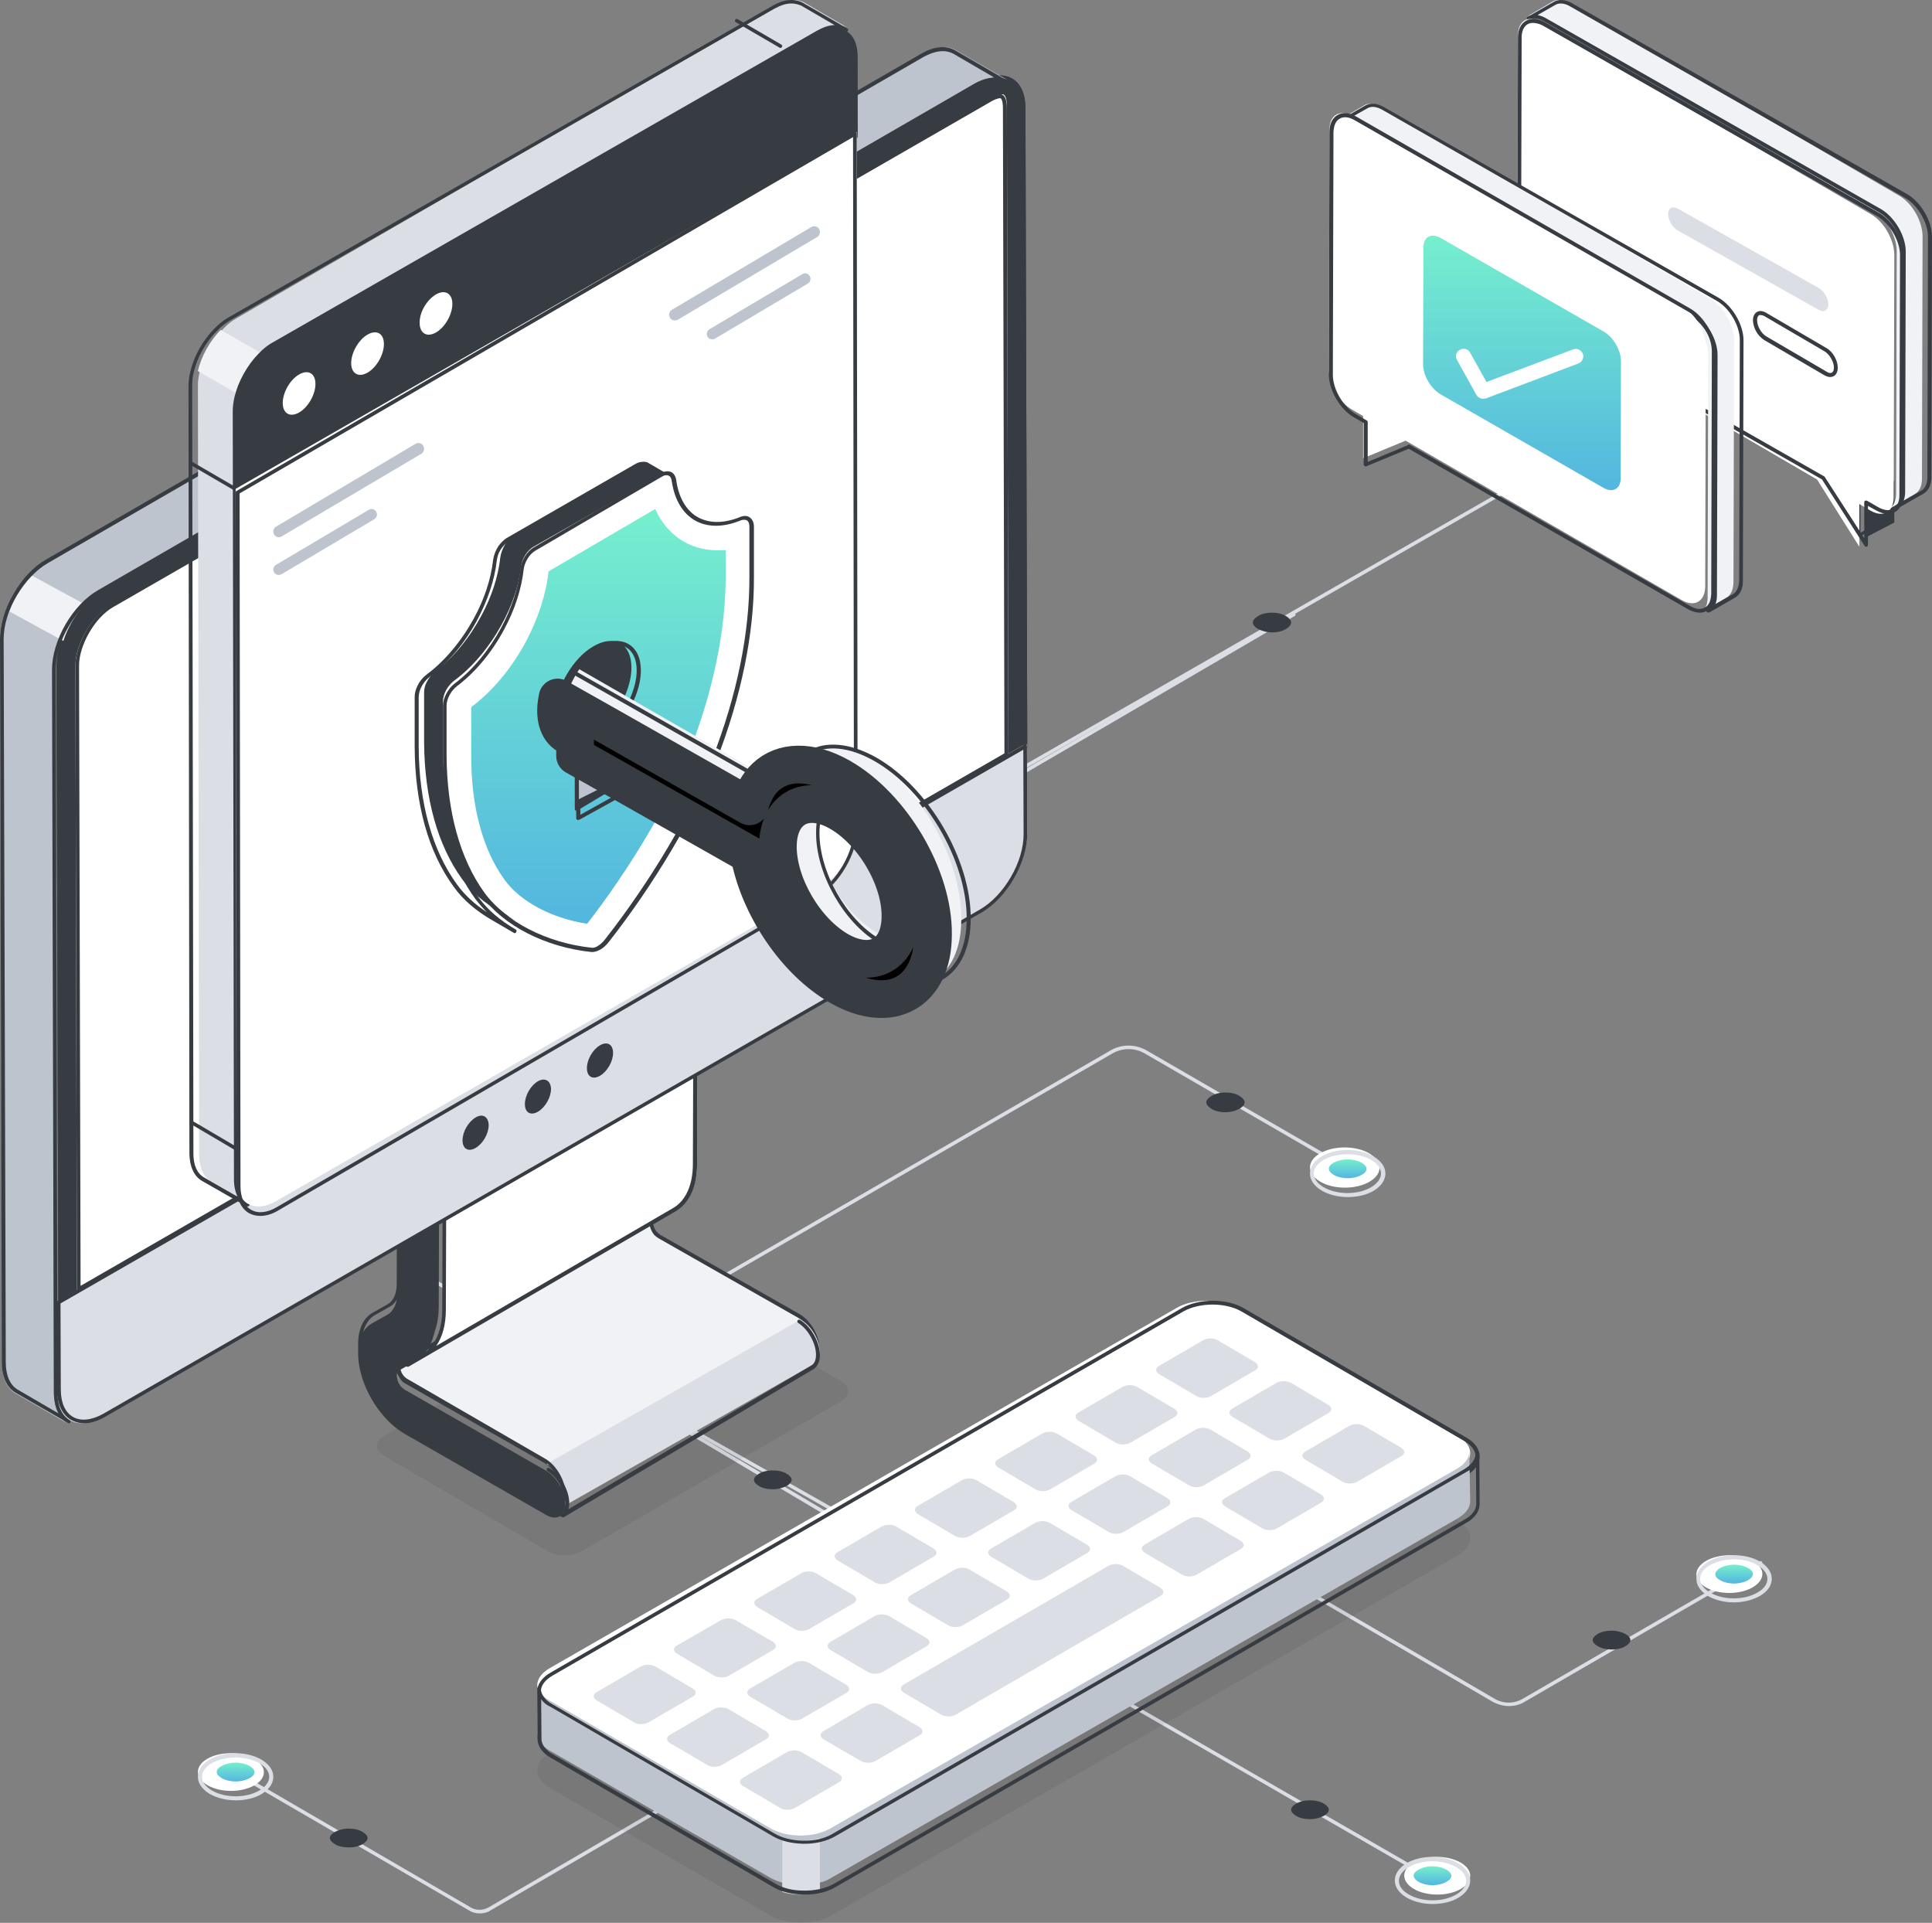 <svg xmlns="http://www.w3.org/2000/svg" width="205" height="204" viewBox="0 0 205 204" fill="none"><rect x="0" y="0" width="205" height="204" fill="#808080" stroke="none"/><path d="M106.197 83C106.132 83 106.067 82.968 106.034 82.903C105.969 82.807 106.001 82.678 106.099 82.646L164.705 49.033C164.803 48.969 164.933 49.001 164.966 49.098C165.031 49.194 164.999 49.323 164.901 49.355L106.295 82.968C106.262 82.968 106.23 83 106.197 83Z" fill="#DBDEE4"></path><path d="M106.366 83.421C106.302 83.421 106.237 83.389 106.205 83.324C106.14 83.226 106.172 83.097 106.269 83.064L137.177 65.034C137.274 64.969 137.404 65.001 137.436 65.099C137.501 65.196 137.468 65.326 137.371 65.358L106.463 83.389C106.431 83.389 106.399 83.421 106.366 83.421ZM73.195 137.675C73.131 137.675 73.066 137.642 73.034 137.578C72.969 137.48 73.001 137.351 73.098 137.318L117.844 111.44C119.008 110.759 120.462 110.759 121.659 111.44L142.9 123.73C142.997 123.795 143.029 123.892 142.965 123.99C142.9 124.087 142.771 124.119 142.706 124.055L121.465 111.764C120.398 111.148 119.105 111.148 118.038 111.764L73.292 137.642C73.26 137.675 73.228 137.675 73.195 137.675ZM160.1 181C159.518 181 158.936 180.838 158.386 180.546L133.427 165.985C133.33 165.921 133.298 165.823 133.362 165.726C133.427 165.629 133.524 165.596 133.621 165.661L158.58 180.222C159.518 180.773 160.649 180.773 161.587 180.222L186.708 165.661C186.805 165.596 186.934 165.629 186.966 165.726C187.031 165.823 186.999 165.953 186.902 165.985L161.781 180.546C161.264 180.87 160.682 181 160.1 181Z" fill="#DBDEE4"></path><path d="M181.038 165.591C179.675 166.379 179.644 167.621 181.007 168.409C182.37 169.197 184.6 169.197 185.962 168.409C187.325 167.621 187.356 166.379 185.993 165.591C184.63 164.803 182.4 164.803 181.038 165.591Z" fill="white"></path><path d="M183.967 170C182.967 170 181.967 169.757 181.2 169.307C180.433 168.821 180 168.198 180 167.504C180 166.811 180.433 166.187 181.233 165.702C182.767 164.766 185.267 164.766 186.8 165.702C187.567 166.187 188 166.811 188 167.504C188 168.198 187.567 168.821 186.767 169.307C185.967 169.757 184.967 170 183.967 170ZM181.4 166.083C180.733 166.464 180.4 166.984 180.4 167.504C180.4 168.024 180.767 168.544 181.4 168.925C182.8 169.792 185.133 169.792 186.533 168.925C187.2 168.544 187.533 168.024 187.533 167.504C187.533 166.984 187.167 166.464 186.533 166.083C185.133 165.217 182.833 165.217 181.4 166.083Z" fill="#DBDEE4"></path><path d="M184 168C184.557 168 185.115 167.864 185.508 167.627C185.836 167.424 186 167.22 186 166.983C186 166.78 185.836 166.542 185.508 166.373C185.115 166.136 184.557 166 184 166C183.443 166 182.885 166.136 182.492 166.373C182.164 166.576 182 166.78 182 167.017C182 167.22 182.164 167.458 182.492 167.627C182.885 167.864 183.41 168 184 168Z" fill="url(#paint0_linear_108_918)"></path><path d="M171 175C171.585 175 172.138 174.875 172.508 174.625C172.815 174.438 173 174.219 173 174C173 173.781 172.815 173.562 172.508 173.375C172.108 173.156 171.554 173 171 173C170.415 173 169.862 173.125 169.492 173.375C169.185 173.562 169 173.781 169 174C169 174.219 169.185 174.438 169.492 174.625C169.892 174.875 170.446 175 171 175Z" fill="#373B42"></path><path d="M50.923 203C50.499 203 50.107 202.902 49.748 202.672L23.099 187.185C23.001 187.12 22.969 187.021 23.034 186.923C23.099 186.824 23.23 186.792 23.295 186.857L49.911 202.344C50.499 202.705 51.249 202.705 51.869 202.344L86.705 182.034C86.803 181.969 86.933 182.001 86.966 182.1C87.031 182.198 86.999 182.329 86.901 182.362L52.064 202.672C51.738 202.902 51.314 203 50.923 203Z" fill="#DBDEE4"></path><path d="M26.962 186.591C28.325 187.379 28.356 188.621 26.993 189.409C25.631 190.197 23.401 190.197 22.038 189.409C20.675 188.621 20.644 187.379 22.007 186.591C23.369 185.803 25.569 185.803 26.962 186.591Z" fill="white"></path><path d="M25 191C24 191 23 190.757 22.233 190.307C21.433 189.821 21 189.198 21 188.504C21 187.811 21.433 187.187 22.2 186.702C23.733 185.766 26.2 185.766 27.767 186.702C28.567 187.187 29 187.811 29 188.504C29 189.198 28.567 189.821 27.8 190.307C27.033 190.792 26 191 25 191ZM25 186.459C24.067 186.459 23.133 186.667 22.433 187.083C21.8 187.464 21.433 187.984 21.433 188.504C21.433 189.024 21.8 189.544 22.433 189.925C23.867 190.792 26.167 190.792 27.567 189.925C28.2 189.544 28.567 189.024 28.567 188.504C28.567 187.984 28.2 187.464 27.567 187.083C26.833 186.667 25.9 186.459 25 186.459Z" fill="#DBDEE4"></path><path d="M25 189C24.443 189 23.885 188.864 23.492 188.627C23.164 188.424 23 188.22 23 187.983C23 187.78 23.164 187.542 23.492 187.373C23.885 187.136 24.443 187 25 187C25.557 187 26.115 187.136 26.508 187.373C26.836 187.576 27 187.78 27 188.017C27 188.22 26.836 188.458 26.508 188.627C26.115 188.864 25.557 189 25 189Z" fill="url(#paint1_linear_108_918)"></path><path d="M37 196C36.415 196 35.861 195.875 35.492 195.625C35.185 195.438 35 195.219 35 195C35 194.781 35.185 194.562 35.492 194.375C35.892 194.156 36.446 194 37 194C37.585 194 38.139 194.125 38.508 194.375C38.815 194.562 39 194.781 39 195C39 195.219 38.815 195.438 38.508 195.625C38.139 195.875 37.585 196 37 196Z" fill="#373B42"></path><path d="M152.805 200C152.773 200 152.741 200 152.708 199.968L103.098 171.354C103.001 171.29 102.969 171.194 103.034 171.097C103.098 171.001 103.195 170.969 103.292 171.033L152.902 199.648C152.999 199.712 153.031 199.808 152.966 199.904C152.934 199.968 152.87 200 152.805 200Z" fill="#DBDEE4"></path><path d="M150.031 200.409C148.677 199.621 148.646 198.379 150.001 197.591C151.355 196.803 153.572 196.803 154.957 197.591C156.342 198.379 156.342 199.621 154.988 200.409C153.633 201.197 151.386 201.197 150.031 200.409Z" fill="white"></path><path d="M152 202C151 202 150 201.757 149.233 201.307C148.433 200.821 148 200.198 148 199.504C148 198.811 148.433 198.187 149.2 197.702C150.733 196.766 153.233 196.766 154.767 197.702C155.567 198.187 156 198.811 156 199.504C156 200.198 155.567 200.821 154.8 201.307C154.033 201.792 153 202 152 202ZM149.433 200.96C150.867 201.827 153.167 201.827 154.567 200.96C155.2 200.579 155.567 200.059 155.567 199.539C155.567 199.019 155.2 198.499 154.567 198.118C153.133 197.251 150.833 197.251 149.433 198.118C148.8 198.499 148.433 199.019 148.433 199.539C148.433 200.059 148.767 200.579 149.433 200.96Z" fill="#DBDEE4"></path><path d="M152 198.001C152.557 198.001 153.115 198.137 153.508 198.374C153.836 198.577 154 198.78 154 199.017C154 199.221 153.836 199.458 153.508 199.627C153.115 199.864 152.557 200 152 200C151.443 200 150.885 199.864 150.492 199.627C150.164 199.424 150 199.221 150 198.984C150 198.78 150.164 198.543 150.492 198.374C150.955 198.116 151.474 197.987 152 198.001Z" fill="url(#paint2_linear_108_918)"></path><path d="M139 191C139.585 191 140.138 191.125 140.508 191.375C140.815 191.562 141 191.781 141 192C141 192.219 140.815 192.438 140.508 192.625C140.108 192.844 139.554 193 139 193C138.415 193 137.862 192.875 137.492 192.625C137.185 192.438 137 192.219 137 192C137 191.781 137.185 191.562 137.492 191.375C137.892 191.125 138.446 191 139 191Z" fill="#373B42"></path><path d="M94.805 165C94.773 165 94.741 165 94.709 164.967L43.098 134.363C43.001 134.297 42.969 134.199 43.033 134.1C43.098 134.001 43.195 133.968 43.291 134.034L94.902 164.638C94.999 164.704 95.031 164.803 94.966 164.901C94.966 164.967 94.87 165 94.805 165Z" fill="#DBDEE4"></path><path d="M94.804 164C94.772 164 94.74 164 94.707 163.968L67.099 148.348C67.001 148.285 66.969 148.191 67.034 148.096C67.099 148.001 67.196 147.97 67.293 148.033L94.901 163.653C94.999 163.716 95.031 163.811 94.966 163.905C94.966 163.968 94.869 164 94.804 164Z" fill="#DBDEE4"></path><path d="M82 156C82.585 156 83.138 156.125 83.508 156.375C83.815 156.563 84 156.781 84 157C84 157.219 83.815 157.437 83.508 157.625C83.108 157.844 82.554 158 82 158C81.415 158 80.862 157.875 80.492 157.625C80.185 157.437 80 157.219 80 157C80 156.781 80.185 156.563 80.492 156.375C80.862 156.125 81.415 156 82 156Z" fill="#373B42"></path><path d="M40.757 152.341C39.748 152.928 39.748 153.872 40.757 154.459L58.101 164.56C59.11 165.147 60.737 165.147 61.746 164.56L89.243 148.659C90.252 148.072 90.252 147.128 89.243 146.541L71.899 136.44C70.89 135.853 69.263 135.853 68.254 136.44L40.757 152.341Z" fill="black" fill-opacity="0.063"></path><path d="M86.999 143.076C86.999 143.723 86.771 144.176 86.412 144.371L59.288 160C59.647 159.773 59.875 159.353 59.875 158.706C59.875 157.411 58.961 155.858 57.819 155.211L42.869 146.636C42.719 146.554 42.586 146.444 42.478 146.312C42.285 146.102 42.15 145.845 42.086 145.568C41.988 145.309 41.923 144.888 42.184 144.662L69.341 129C69.047 129.227 69.112 129.647 69.21 129.938C69.275 130.133 69.373 130.424 69.602 130.683C69.71 130.815 69.843 130.925 69.993 131.006L84.943 139.549C86.118 140.229 87.032 141.814 86.999 143.076Z" fill="#F0F2F5"></path><path d="M59.315 160C59.25 160 59.185 159.968 59.153 159.904C59.088 159.808 59.12 159.68 59.218 159.648C59.541 159.456 59.703 159.072 59.703 158.528C59.703 157.313 58.829 155.841 57.793 155.233L42.962 146.756C42.802 146.665 42.659 146.546 42.542 146.404C42.346 146.165 42.193 145.894 42.088 145.604C41.926 145.124 41.991 144.741 42.25 144.517L69.223 129.033C69.32 128.969 69.45 129.001 69.482 129.097C69.547 129.193 69.514 129.289 69.417 129.353C69.223 129.481 69.288 129.801 69.353 130.057C69.417 130.313 69.547 130.537 69.709 130.697C69.806 130.793 69.903 130.889 70.033 130.985L84.863 139.43C86.029 140.102 87 141.733 87 143.077C87 143.749 86.741 144.293 86.32 144.549L59.444 159.968C59.379 160 59.347 160 59.315 160ZM68.899 129.673L42.477 144.869C42.315 144.997 42.444 145.412 42.477 145.508C42.574 145.764 42.671 145.988 42.833 146.18C42.93 146.276 43.027 146.372 43.157 146.436L57.987 154.914C59.153 155.585 60.124 157.217 60.124 158.56C60.124 158.784 60.092 159.008 60.027 159.2L86.126 144.229C86.45 144.037 86.611 143.653 86.611 143.109C86.611 141.925 85.737 140.422 84.701 139.814L69.871 131.369C69.706 131.269 69.554 131.151 69.417 131.017C69.111 130.631 68.93 130.163 68.899 129.673Z" fill="#373B42"></path><path d="M84.956 140C86.092 140.634 87 142.187 87 143.423C87 144.057 86.773 144.501 86.416 144.691L59.46 160C59.817 159.778 60.044 159.366 60.044 158.732C60.044 157.464 59.135 155.943 58 155.309" fill="#DBDEE4"></path><path d="M59.602 160.935C59.538 160.935 59.474 160.902 59.442 160.837C59.378 160.739 59.41 160.609 59.506 160.576C59.826 160.38 59.986 159.989 59.986 159.435C59.986 158.196 59.122 156.696 58.097 156.076C58.001 156.011 57.969 155.913 58.033 155.816C58.097 155.718 58.193 155.685 58.289 155.75C59.442 156.435 60.402 158.098 60.402 159.467C60.402 159.696 60.37 159.924 60.306 160.12L86.104 144.86C86.424 144.664 86.584 144.273 86.584 143.718C86.584 142.512 85.72 140.98 84.695 140.36C84.599 140.295 84.567 140.197 84.632 140.099C84.695 140.001 84.791 139.969 84.888 140.034C86.04 140.719 87 142.382 87 143.751C87 144.436 86.744 144.99 86.328 145.251L59.762 161C59.666 160.935 59.634 160.935 59.602 160.935Z" fill="#373B42"></path><path d="M44.258 126.28C45.404 126.931 46.32 128.494 46.32 129.796L46.287 139.496C46.287 141.872 45.469 143.63 43.996 144.444L42.36 145.388C42 145.583 42.098 146.072 42.164 146.365C42.229 146.657 42.458 147.146 42.949 147.439L57.938 156.032C59.051 156.683 60 158.278 60 159.548C60 160.85 59.084 161.371 57.938 160.72L42.949 152.126C40.92 150.954 39.12 148.545 38.367 145.974C37.615 143.402 38.04 141.221 39.447 140.408L41.084 139.496C41.771 139.106 42.164 138.259 42.164 137.152L42.196 127.452C42.196 126.15 43.145 125.629 44.258 126.28Z" fill="#373B42"></path><path d="M58.652 160C58.331 160 58.01 159.903 57.657 159.71L42.96 151.201C40.938 150.041 39.141 147.591 38.371 145.013C37.601 142.37 38.05 140.114 39.526 139.276L41.131 138.374C41.741 138.019 42.094 137.278 42.094 136.246L42.126 126.642C42.126 125.965 42.382 125.417 42.832 125.159C43.281 124.901 43.859 124.966 44.468 125.288C45.656 125.965 46.586 127.576 46.586 128.962L46.554 138.567C46.554 140.984 45.72 142.789 44.212 143.659L42.607 144.594C42.35 144.723 42.447 145.142 42.511 145.335C42.575 145.593 42.767 146.012 43.185 146.27L57.882 154.779C59.037 155.456 60 157.099 60 158.453C60 159.13 59.743 159.678 59.326 159.936C59.069 159.936 58.877 160 58.652 160ZM43.441 125.32C43.281 125.32 43.153 125.352 43.024 125.417C42.703 125.61 42.543 125.997 42.543 126.545L42.511 136.15C42.511 137.342 42.094 138.212 41.355 138.631L39.751 139.534C38.435 140.307 38.05 142.37 38.756 144.82C39.494 147.334 41.227 149.654 43.153 150.782L57.85 159.291C58.331 159.581 58.748 159.613 59.069 159.42C59.39 159.226 59.551 158.84 59.551 158.292C59.551 157.099 58.684 155.584 57.657 154.972L42.96 146.463C42.541 146.194 42.234 145.782 42.094 145.303C41.933 144.755 42.029 144.304 42.382 144.11L43.987 143.176C45.367 142.402 46.137 140.694 46.137 138.438L46.169 128.833C46.169 127.609 45.303 126.126 44.276 125.514C43.955 125.417 43.698 125.32 43.441 125.32Z" fill="#373B42"></path><path d="M71.695 128.334C73.156 127.492 73.968 125.745 73.968 123.415L74 113.771C74 112.476 73.091 110.923 71.987 110.276C71.436 109.952 70.916 109.92 70.527 110.146L43.552 125.777C43.909 125.55 44.428 125.583 45.013 125.906C46.149 126.554 47.058 128.139 47.025 129.401L46.993 139.045C46.993 141.246 46.279 142.896 45.013 143.803C45.013 143.803 45.013 143.835 44.98 143.835L43.097 144.935C43.065 144.968 43.032 144.968 43 145L70.007 129.337L71.695 128.334Z" fill="white"></path><path d="M43.181 145C43.117 145 43.085 144.968 43.053 144.936C42.989 144.872 42.989 144.776 43.021 144.68C43.085 144.616 43.117 144.552 43.181 144.552L45.037 143.495L45.069 143.463C46.253 142.631 46.925 141.03 46.925 138.917L46.957 129.377C46.957 128.16 46.125 126.688 45.069 126.079C44.589 125.823 44.173 125.759 43.853 125.951C43.757 126.015 43.629 125.983 43.597 125.887C43.533 125.791 43.565 125.663 43.661 125.631L70.256 110.168C70.704 109.912 71.28 109.944 71.888 110.296C73.072 110.968 74 112.569 74 113.946L73.968 123.486C73.968 125.887 73.136 127.68 71.632 128.544L43.341 145H43.181ZM44.589 125.503C44.781 125.535 45.005 125.631 45.229 125.759C46.381 126.431 47.341 128.064 47.341 129.409L47.309 138.949C47.309 140.518 46.957 141.831 46.285 142.791L71.376 128.192C72.752 127.424 73.52 125.727 73.52 123.486L73.552 113.946C73.552 112.729 72.688 111.257 71.664 110.648C71.184 110.36 70.768 110.328 70.448 110.52L44.589 125.503Z" fill="#373B42"></path><path d="M108.806 11.397C108.806 8.36 106.637 7.133 104.015 8.651L10.791 62.342C8.136 63.86 6 67.575 6 70.58L6.194 138L109 78.785L108.806 11.397Z" fill="#373B42"></path><path d="M6.387 139C6.355 139 6.322 139 6.29 138.968C6.261 138.952 6.236 138.929 6.219 138.9C6.202 138.872 6.193 138.839 6.193 138.805L6 71.101C6 67.985 8.161 64.188 10.869 62.63L103.744 8.688C105.098 7.909 106.356 7.779 107.323 8.363C108.291 8.915 108.807 10.083 108.807 11.609L109 79.313C109 79.378 108.968 79.442 108.903 79.475L6.484 138.968C6.451 139 6.419 139 6.387 139ZM105.969 8.396C105.356 8.396 104.647 8.623 103.937 9.045L11.063 62.987C8.483 64.48 6.387 68.115 6.419 71.101L6.58 138.448L108.581 79.183L108.42 11.609C108.42 10.213 107.968 9.174 107.13 8.688C106.774 8.493 106.374 8.392 105.969 8.396Z" fill="#373B42"></path><path d="M8 70.632C8 68.364 9.722 65.382 11.704 64.216L105.278 10.357C105.863 10.032 106.22 10 106.35 10C106.805 10 106.838 10.94 106.838 11.264L107 80.095L8.162 137L8 70.632Z" fill="white"></path><path d="M8.356 137C8.324 137 8.291 137 8.259 136.968C8.229 136.953 8.204 136.929 8.187 136.901C8.17 136.872 8.161 136.84 8.162 136.806L8 70.658C8 68.332 9.779 65.264 11.785 64.101L104.962 10.388C105.544 10.065 105.932 10 106.126 10C106.741 10 106.838 10.904 106.838 11.454L107 80.057C107 80.121 106.968 80.186 106.903 80.218L8.453 136.968C8.421 137 8.388 137 8.356 137ZM106.126 10.42C106.029 10.42 105.706 10.452 105.156 10.775L11.979 64.424C10.071 65.522 8.388 68.429 8.388 70.625L8.55 136.419L106.579 79.927L106.418 11.454C106.418 10.84 106.288 10.42 106.126 10.42Z" fill="#373B42"></path><path d="M6 138.305L6.032 147.596C6.032 150.639 8.205 151.869 10.831 150.348L104.202 96.546C106.86 95.024 109 91.301 109 88.291L108.968 79L6 138.305Z" fill="#DBDEE4"></path><path d="M8.907 151C8.422 151 7.97 150.871 7.55 150.646C6.581 150.099 6.065 148.94 6.032 147.427L6 138.189C6 138.124 6.032 138.06 6.097 138.028L108.677 79.024C108.742 78.992 108.806 78.992 108.871 79.024C108.935 79.056 108.968 79.121 108.968 79.185L109 88.424C109 91.514 106.836 95.28 104.123 96.825L11.136 150.324C10.36 150.775 9.585 151 8.907 151ZM6.42 138.285L6.452 147.427C6.452 148.811 6.904 149.841 7.744 150.324C8.584 150.807 9.714 150.678 10.942 150.002L103.961 96.503C106.545 95.022 108.645 91.417 108.612 88.456L108.58 79.539L6.42 138.285Z" fill="#373B42"></path><path d="M107 8.543C106.126 8.025 104.927 8.122 103.6 8.867L10.331 62.726C9.554 63.18 8.809 63.828 8.193 64.573C7.19 65.734 6.44 67.092 5.991 68.559C5.732 69.402 5.57 70.212 5.603 70.99L5.732 147.921C5.732 149.412 6.283 150.482 7.125 151L1.587 147.792C0.745 147.273 0.227 146.204 0.227 144.713L0 67.781C0 67.004 0.13 66.194 0.389 65.351C0.648 64.573 0.972 63.795 1.393 63.05C1.749 62.434 2.137 61.883 2.591 61.365C3.239 60.62 3.951 59.972 4.761 59.518L98.029 5.659C99.357 4.881 100.555 4.817 101.43 5.335L107 8.543Z" fill="#BEC4CD"></path><path d="M9 64.122C7.963 65.251 7.188 66.572 6.724 68L1 64.878C1.268 64.122 1.603 63.365 2.038 62.64C2.406 62.041 2.808 61.505 3.276 61L9 64.122Z" fill="#F0F2F5"></path><path d="M7.325 151C7.292 151 7.26 151 7.228 150.968L1.678 147.769C0.71 147.219 0.194 146.056 0.194 144.537L0 67.824C0 66.305 0.484 64.625 1.42 63.009C2.323 61.426 3.549 60.133 4.84 59.39L97.77 5.685C99.126 4.909 100.384 4.78 101.384 5.361L106.902 8.561C106.999 8.625 107.031 8.722 106.966 8.819C106.902 8.916 106.773 8.948 106.708 8.884C105.869 8.399 104.74 8.528 103.514 9.239L10.584 62.977C9.358 63.688 8.196 64.916 7.325 66.402C6.389 67.953 5.905 69.601 5.905 71.055L6.099 147.769C6.099 149.158 6.55 150.192 7.389 150.677C7.486 150.742 7.518 150.838 7.454 150.935C7.454 150.968 7.389 151 7.325 151ZM100.029 5.426C99.416 5.426 98.706 5.652 97.996 6.04L5.066 59.746C3.84 60.457 2.678 61.684 1.775 63.203C0.871 64.722 0.387 66.37 0.387 67.824L0.613 144.537C0.613 145.927 1.065 146.961 1.904 147.445L6.228 149.966C5.905 149.384 5.744 148.641 5.711 147.769L5.518 71.055C5.518 69.537 6.034 67.824 6.97 66.209C7.873 64.657 9.099 63.365 10.39 62.622L103.32 8.916C104.095 8.464 104.837 8.237 105.514 8.237L101.191 5.717C100.834 5.523 100.435 5.423 100.029 5.426ZM51.854 119.365C51.854 120.27 51.241 121.336 50.466 121.788C49.692 122.241 49.079 121.885 49.079 120.98C49.079 120.076 49.692 119.009 50.466 118.557C51.208 118.105 51.821 118.46 51.854 119.365ZM58.468 115.519C58.468 116.424 57.855 117.491 57.081 117.943C56.307 118.395 55.694 118.04 55.694 117.135C55.694 116.23 56.307 115.164 57.081 114.712C57.823 114.291 58.436 114.647 58.468 115.519ZM65.051 111.706C65.051 112.611 64.438 113.678 63.664 114.13C62.889 114.582 62.276 114.227 62.276 113.322C62.276 112.417 62.889 111.351 63.664 110.899C64.438 110.446 65.051 110.802 65.051 111.706Z" fill="#373B42"></path><path d="M90 2.982C89.256 2.528 88.189 2.593 87.025 3.274L29.795 36.417C29.277 36.709 28.76 37.131 28.307 37.617C27.143 38.817 26.206 40.471 25.85 42.093C25.721 42.611 25.656 43.13 25.656 43.617L25.785 125.308C25.785 126.638 26.27 127.546 27.014 128L22.358 125.308C21.614 124.854 21.162 123.946 21.129 122.617L21 40.925C21 40.439 21.065 39.92 21.194 39.401C21.55 37.779 22.487 36.126 23.651 34.926C24.104 34.439 24.621 34.018 25.171 33.726L82.402 0.582C83.566 -0.099 84.6 -0.164 85.376 0.29L90 2.982Z" fill="#DBDEE4"></path><path d="M28 37.629C26.855 38.801 25.932 40.416 25.582 42L21 39.371C21.35 37.787 22.273 36.172 23.418 35L28 37.629Z" fill="#F0F2F5"></path><path d="M26.227 128C26.195 128 26.162 128 26.129 127.968L21.434 125.284C20.587 124.799 20.13 123.764 20.098 122.438L20 40.983C20 40.465 20.065 39.948 20.196 39.43C20.587 37.781 21.5 36.132 22.739 34.871C23.228 34.386 23.749 33.933 24.304 33.642L82.011 0.594C83.185 -0.085 84.326 -0.182 85.206 0.303L89.901 3.019C89.999 3.084 90.031 3.181 89.966 3.278C89.901 3.375 89.803 3.407 89.705 3.343C88.988 2.922 87.977 3.019 86.934 3.634L29.227 36.682C28.738 36.973 28.216 37.361 27.759 37.846C26.586 39.01 25.706 40.659 25.314 42.211C25.184 42.729 25.119 43.214 25.119 43.699L25.249 125.154C25.249 126.351 25.64 127.224 26.39 127.644C26.488 127.709 26.521 127.806 26.455 127.903C26.39 127.968 26.292 128 26.227 128ZM83.967 0.368C83.413 0.368 82.826 0.562 82.174 0.918L24.467 33.965C23.978 34.257 23.456 34.645 23 35.13C21.826 36.294 20.913 37.943 20.554 39.495C20.424 39.98 20.391 40.465 20.391 40.95L20.522 122.406C20.522 123.602 20.913 124.508 21.663 124.928L25.216 126.965C24.956 126.448 24.825 125.833 24.825 125.122L24.695 43.666C24.695 43.149 24.76 42.632 24.89 42.082C25.282 40.465 26.227 38.751 27.433 37.523C27.922 37.005 28.444 36.585 28.998 36.294L86.706 3.246C87.358 2.89 87.977 2.664 88.564 2.664L85.01 0.594C84.684 0.465 84.358 0.368 83.967 0.368Z" fill="#373B42"></path><path d="M24.825 51.987C24.793 51.987 24.761 51.987 24.729 51.955L20.098 49.261C20.001 49.196 19.969 49.098 20.034 49.001C20.098 48.904 20.194 48.871 20.291 48.936L24.922 51.63C25.018 51.695 25.05 51.792 24.986 51.89C24.986 51.955 24.889 51.987 24.825 51.987ZM24.954 122C24.922 122 24.889 122 24.857 121.968L20.226 119.241C20.13 119.176 20.098 119.079 20.162 118.981C20.226 118.884 20.323 118.852 20.419 118.916L25.05 121.643C25.147 121.708 25.179 121.805 25.114 121.903C25.082 121.968 25.018 122 24.954 122ZM82.806 5.085C82.774 5.085 82.741 5.085 82.709 5.052L78.079 2.358C77.982 2.293 77.95 2.196 78.014 2.099C78.079 2.001 78.175 1.969 78.272 2.034L82.902 4.728C82.999 4.793 83.031 4.89 82.966 4.987C82.934 5.052 82.87 5.085 82.806 5.085Z" fill="#373B42"></path><path d="M91 5.96C91 3.31 89.113 2.244 86.804 3.569L29.196 36.589C26.887 37.913 25 41.144 25 43.761L25.032 52L91 14.199V5.96Z" fill="#373B42"></path><path d="M25.226 53C25.194 53 25.162 53 25.129 52.967C25.1 52.952 25.075 52.929 25.058 52.9C25.041 52.871 25.032 52.838 25.032 52.804L25 44.44C25 41.696 26.907 38.363 29.266 36.991L86.475 3.6C87.671 2.914 88.77 2.816 89.642 3.306C90.483 3.796 90.968 4.809 90.968 6.181L91 14.513C91 14.578 90.968 14.643 90.903 14.676L25.323 52.967C25.291 53 25.259 53 25.226 53ZM88.447 3.437C87.897 3.437 87.315 3.633 86.669 3.992L29.46 37.383C27.23 38.69 25.388 41.859 25.42 44.473L25.453 52.477L90.58 14.447V6.214C90.58 5.005 90.192 4.123 89.449 3.698C89.147 3.513 88.799 3.422 88.447 3.437Z" fill="#373B42"></path><path d="M25 51.864L25.098 125.038C25.098 127.689 26.982 128.756 29.29 127.431L86.808 94.384C89.115 93.059 91 89.825 91 87.174L90.903 14L25 51.864Z" fill="white"></path><path d="M27.617 129C27.197 129 26.777 128.902 26.421 128.707C25.581 128.22 25.097 127.212 25.097 125.847L25 52.252C25 52.187 25.032 52.122 25.097 52.09L90.612 14.024C90.677 13.992 90.742 13.992 90.806 14.024C90.871 14.057 90.903 14.122 90.903 14.187L91 87.749C91 90.48 89.094 93.795 86.736 95.161L29.587 128.382C28.909 128.805 28.23 129 27.617 129ZM25.42 52.35L25.517 125.814C25.517 127.017 25.904 127.927 26.648 128.35C27.358 128.772 28.36 128.675 29.393 128.057L86.574 94.836C88.803 93.535 90.645 90.382 90.612 87.782L90.515 14.544L25.42 52.35Z" fill="#373B42"></path><path d="M31.736 39.729C32.7 39.176 33.471 39.599 33.471 40.738C33.471 41.844 32.7 43.211 31.736 43.764C30.771 44.318 30 43.862 30 42.756C30 41.649 30.771 40.282 31.736 39.729ZM39 35.499C39.964 34.945 40.736 35.368 40.736 36.507C40.736 37.614 39.964 38.981 39 39.534C38.036 40.087 37.264 39.632 37.264 38.525C37.264 37.419 38.036 36.052 39 35.499ZM46.264 31.235C47.229 30.682 48 31.138 48 32.244C48 33.351 47.229 34.718 46.264 35.271C45.3 35.824 44.529 35.368 44.529 34.262C44.496 33.156 45.268 31.821 46.264 31.235Z" fill="white"></path><path d="M58.324 185.984C56.58 186.98 56.548 188.62 58.292 189.65L81.799 203.252C83.542 204.249 86.384 204.249 88.127 203.252L154.676 165.017C156.42 164.02 156.452 162.38 154.708 161.351L131.202 147.748C129.458 146.751 126.616 146.751 124.873 147.748L58.324 185.984Z" fill="black" fill-opacity="0.063"></path><path d="M58.324 176.983C56.58 177.98 56.548 179.62 58.292 180.65L81.799 194.252C83.542 195.249 86.384 195.249 88.127 194.252L154.676 156.017C156.42 155.02 156.452 153.38 154.708 152.35L131.202 138.748C129.458 137.751 126.616 137.751 124.873 138.748L58.324 176.983Z" fill="white"></path><path d="M85.321 196C84.119 196 82.95 195.74 82.041 195.22L58.397 181.476C57.487 180.956 57 180.241 57 179.461C57 178.681 57.52 177.966 58.429 177.446L125.399 138.78C127.218 137.74 130.173 137.74 131.959 138.78L155.603 152.524C156.513 153.044 157 153.759 157 154.539C157 155.319 156.48 156.034 155.571 156.553L88.634 195.188C87.724 195.74 86.523 196 85.321 196ZM58.624 177.771C57.844 178.226 57.39 178.811 57.39 179.461C57.39 180.078 57.812 180.663 58.591 181.118L82.236 194.863C83.924 195.838 86.685 195.838 88.406 194.863L155.344 156.229C156.123 155.774 156.578 155.189 156.578 154.539C156.578 153.922 156.156 153.337 155.376 152.882L131.732 139.137C130.043 138.162 127.283 138.162 125.561 139.137L58.624 177.771Z" fill="#373B42"></path><path d="M156 159.261C156 159.934 155.548 160.576 154.677 161.089L88.139 199.262C87.784 199.487 87.365 199.647 86.913 199.743C86.268 199.936 85.525 200 84.816 200C84.202 200 83.589 199.904 83.041 199.743C82.589 199.615 82.169 199.455 81.814 199.262L58.323 185.725C57.452 185.212 57.032 184.57 57.032 183.897L57 178.604C57 179.245 57.452 179.919 58.291 180.4L81.75 193.969C82.137 194.194 82.557 194.354 83.008 194.483C83.557 194.643 84.17 194.707 84.783 194.739C85.493 194.739 86.235 194.675 86.881 194.483C87.332 194.354 87.72 194.194 88.075 194.001L154.58 155.828C155.451 155.347 155.903 154.642 155.903 154L156 159.261Z" fill="#BEC4CD"></path><path d="M87 195V200.723C86.333 200.931 85.567 201 84.833 201C84.2 201 83.567 200.896 83 200.723V195C83.567 195.173 84.2 195.243 84.833 195.277C85.567 195.312 86.333 195.208 87 195Z" fill="#DBDEE4"></path><path d="M85.386 201H85.191C84.022 200.968 82.885 200.708 82.073 200.22L58.429 186.481C57.52 185.961 57.032 185.247 57.032 184.467L57 179.14C57 179.043 57.097 178.945 57.195 178.945C57.292 178.945 57.39 179.043 57.39 179.14C57.39 179.757 57.812 180.342 58.591 180.797L82.203 194.536C82.983 194.991 84.022 195.251 85.159 195.283C86.393 195.316 87.529 195.056 88.374 194.536L155.344 155.884C156.123 155.429 156.578 154.812 156.578 154.195C156.578 154.097 156.675 154 156.773 154C156.87 154 156.968 154.097 156.968 154.195L157 159.554C157 160.334 156.513 161.048 155.571 161.568L88.634 200.22C87.757 200.74 86.62 201 85.386 201ZM57.422 180.277L57.455 184.467C57.455 185.084 57.877 185.669 58.656 186.124L82.3 199.863C83.08 200.318 84.119 200.578 85.223 200.578C86.425 200.61 87.627 200.35 88.471 199.863L155.409 161.211C156.221 160.756 156.643 160.171 156.643 159.522L156.61 155.299C156.383 155.624 156.026 155.949 155.571 156.176L88.601 194.829C87.692 195.348 86.458 195.641 85.191 195.608C83.989 195.576 82.885 195.316 82.041 194.829L58.429 181.089C58.023 180.919 57.674 180.638 57.422 180.277Z" fill="#373B42"></path><path d="M105.919 154.805C105.498 155.033 105.498 155.424 105.919 155.684L109.904 158.029C110.325 158.257 110.973 158.257 111.394 158.029L116.092 155.294C116.513 155.066 116.513 154.675 116.092 154.415L112.107 152.07C111.875 151.957 111.62 151.899 111.362 151.899C111.104 151.899 110.849 151.957 110.617 152.07L105.919 154.805ZM114.44 149.856C114.018 150.084 114.018 150.474 114.44 150.735L118.425 153.079C118.846 153.307 119.494 153.307 119.915 153.079L124.613 150.344C125.034 150.116 125.034 149.726 124.613 149.465L120.628 147.12C120.395 147.008 120.14 146.95 119.882 146.95C119.624 146.95 119.37 147.008 119.137 147.12L114.44 149.856ZM130.768 149.432C130.347 149.66 130.347 150.051 130.768 150.312L134.753 152.656C135.174 152.884 135.822 152.884 136.243 152.656L140.941 149.921C141.362 149.693 141.362 149.302 140.941 149.042L136.956 146.697C136.724 146.585 136.469 146.526 136.211 146.526C135.953 146.526 135.698 146.585 135.466 146.697L130.768 149.432ZM122.993 144.906C122.571 145.134 122.571 145.525 122.993 145.785L126.978 148.13C127.399 148.358 128.047 148.358 128.468 148.13L133.166 145.395C133.587 145.167 133.587 144.776 133.166 144.515L129.181 142.171C128.948 142.058 128.693 142 128.435 142C128.177 142 127.923 142.058 127.69 142.171L122.993 144.906ZM122.215 154.382C121.794 154.61 121.794 155.001 122.215 155.261L126.2 157.606C126.621 157.834 127.269 157.834 127.69 157.606L132.388 154.87C132.809 154.642 132.809 154.252 132.388 153.991L128.403 151.647C128.171 151.534 127.916 151.476 127.658 151.476C127.4 151.476 127.145 151.534 126.913 151.647L122.215 154.382ZM121.47 163.858C121.049 164.086 121.049 164.476 121.47 164.737L125.455 167.081C125.876 167.309 126.524 167.309 126.945 167.081L131.643 164.346C132.064 164.118 132.064 163.727 131.643 163.467L127.658 161.122C127.425 161.01 127.171 160.951 126.913 160.951C126.655 160.951 126.4 161.01 126.168 161.122L121.47 163.858ZM113.694 159.332C113.273 159.559 113.273 159.95 113.694 160.211L117.679 162.555C118.101 162.783 118.749 162.783 119.17 162.555L123.867 159.82C124.289 159.592 124.289 159.201 123.867 158.941L119.882 156.596C119.65 156.484 119.395 156.425 119.137 156.425C118.879 156.425 118.625 156.484 118.392 156.596L113.694 159.332ZM71.837 174.571C71.415 174.799 71.415 175.19 71.837 175.45L75.821 177.795C76.243 178.022 76.891 178.022 77.312 177.795L82.009 175.059C82.431 174.831 82.431 174.441 82.009 174.18L78.025 171.868C77.792 171.756 77.537 171.697 77.279 171.697C77.021 171.697 76.767 171.756 76.534 171.868L71.837 174.571ZM63.316 179.52C62.895 179.748 62.895 180.139 63.316 180.4L67.301 182.744C67.722 182.972 68.37 182.972 68.791 182.744L73.489 180.009C73.91 179.781 73.91 179.39 73.489 179.13L69.504 176.785C69.271 176.673 69.017 176.614 68.759 176.614C68.501 176.614 68.246 176.673 68.014 176.785L63.316 179.52ZM79.612 179.13C79.191 179.358 79.191 179.748 79.612 180.009L83.597 182.353C84.018 182.581 84.666 182.581 85.087 182.353L89.785 179.618C90.206 179.39 90.206 178.999 89.785 178.739L85.8 176.394C85.567 176.282 85.313 176.223 85.055 176.223C84.797 176.223 84.542 176.282 84.31 176.394L79.612 179.13ZM71.091 184.047C70.67 184.275 70.67 184.665 71.091 184.926L75.076 187.27C75.498 187.498 76.145 187.498 76.567 187.27L81.264 184.535C81.685 184.307 81.685 183.916 81.264 183.656L77.279 181.311C77.047 181.199 76.792 181.14 76.534 181.14C76.276 181.14 76.022 181.199 75.789 181.311L71.091 184.047ZM80.357 169.621C79.936 169.849 79.936 170.24 80.357 170.5L84.342 172.845C84.763 173.073 85.411 173.073 85.832 172.845L90.53 170.11C90.951 169.882 90.951 169.491 90.53 169.231L86.545 166.886C86.313 166.774 86.058 166.715 85.8 166.715C85.542 166.715 85.287 166.774 85.055 166.886L80.357 169.621ZM78.834 188.605C78.413 188.833 78.413 189.224 78.834 189.485L82.819 191.829C83.24 192.057 83.888 192.057 84.31 191.829L89.007 189.094C89.428 188.866 89.428 188.475 89.007 188.215L85.022 185.87C84.79 185.758 84.535 185.699 84.277 185.699C84.019 185.699 83.765 185.758 83.532 185.87L78.834 188.605ZM87.388 183.656C86.966 183.884 86.966 184.275 87.388 184.535L91.372 186.847C91.794 187.075 92.442 187.075 92.863 186.847L97.56 184.112C97.981 183.884 97.981 183.493 97.56 183.233L93.575 180.888C93.343 180.775 93.088 180.717 92.83 180.717C92.572 180.717 92.318 180.775 92.085 180.888L87.388 183.656ZM95.908 178.706C95.487 178.934 95.487 179.325 95.908 179.585L99.893 181.93C100.314 182.158 100.962 182.158 101.383 181.93L123.122 169.328C123.543 169.1 123.543 168.71 123.122 168.449L119.137 166.105C118.905 165.992 118.65 165.934 118.392 165.934C118.134 165.934 117.879 165.992 117.647 166.105L95.908 178.706ZM96.653 169.231C96.232 169.458 96.232 169.849 96.653 170.11L100.638 172.454C101.059 172.682 101.707 172.682 102.128 172.454L106.826 169.719C107.247 169.491 107.247 169.1 106.826 168.84L102.841 166.495C102.609 166.383 102.354 166.324 102.096 166.324C101.838 166.324 101.583 166.383 101.351 166.495L96.653 169.231ZM88.133 174.18C87.711 174.408 87.711 174.799 88.133 175.059L92.118 177.404C92.539 177.632 93.187 177.632 93.608 177.404L98.305 174.669C98.727 174.441 98.727 174.05 98.305 173.789L94.321 171.445C94.088 171.332 93.833 171.274 93.575 171.274C93.317 171.274 93.063 171.332 92.83 171.445L88.133 174.18ZM105.174 164.281C104.753 164.509 104.753 164.9 105.174 165.16L109.159 167.505C109.58 167.733 110.228 167.733 110.649 167.505L115.347 164.769C115.768 164.542 115.768 164.151 115.347 163.89L111.362 161.546C111.129 161.433 110.875 161.375 110.617 161.375C110.359 161.375 110.104 161.433 109.872 161.546L105.174 164.281ZM97.398 159.755C96.977 159.983 96.977 160.374 97.398 160.634L101.383 162.979C101.804 163.206 102.452 163.206 102.874 162.979L107.571 160.243C107.992 160.015 107.992 159.625 107.571 159.364L103.586 157.02C103.354 156.907 103.099 156.849 102.841 156.849C102.583 156.849 102.329 156.907 102.096 157.02L97.398 159.755ZM88.878 164.672C88.457 164.9 88.457 165.29 88.878 165.551L92.863 167.895C93.284 168.123 93.932 168.123 94.353 167.895L99.051 165.16C99.472 164.932 99.472 164.542 99.051 164.281L95.066 161.937C94.833 161.824 94.579 161.766 94.321 161.766C94.063 161.766 93.808 161.824 93.575 161.937L88.878 164.672ZM138.511 153.991C138.09 154.219 138.09 154.61 138.511 154.87L142.496 157.215C142.917 157.443 143.565 157.443 143.986 157.215L148.684 154.48C149.105 154.252 149.105 153.861 148.684 153.6L144.699 151.256C144.467 151.143 144.212 151.085 143.954 151.085C143.696 151.085 143.441 151.143 143.209 151.256L138.511 153.991ZM129.991 158.941C129.569 159.169 129.569 159.559 129.991 159.82L133.976 162.164C134.397 162.392 135.045 162.392 135.466 162.164L140.164 159.429C140.585 159.201 140.585 158.811 140.164 158.55L136.179 156.205C135.946 156.093 135.691 156.035 135.433 156.035C135.175 156.035 134.921 156.093 134.688 156.205L129.991 158.941Z" fill="#DBDEE4"></path><path d="M71 50.399C70.776 50.27 70.424 50.27 70.073 50.495L56.673 58.295C56.354 58.491 56.081 58.755 55.873 59.068C55.586 59.487 55.394 59.971 55.362 60.422C55.138 62.484 54.402 64.644 53.315 66.642C52.068 68.962 50.341 71.089 48.422 72.54C48.038 72.83 47.718 73.216 47.526 73.668C47.367 74.022 47.239 74.409 47.239 74.763V80.017C47.239 86.076 48.678 91.039 51.268 94.584C52.26 95.937 53.603 97.098 55.17 98L52.931 96.679C51.364 95.776 50.021 94.616 49.029 93.262C46.471 89.717 45.032 84.754 45 78.695V73.442C45 73.088 45.096 72.701 45.288 72.346C45.512 71.895 45.831 71.508 46.183 71.218C48.134 69.768 49.829 67.641 51.076 65.32C52.164 63.322 52.867 61.163 53.091 59.1C53.155 58.649 53.347 58.166 53.603 57.747C53.827 57.425 54.082 57.134 54.402 56.973L67.802 49.174C68.154 48.981 68.505 48.948 68.729 49.077L71 50.399Z" fill="#373B42"></path><path d="M54.616 99C54.583 99 54.55 99 54.518 98.967L52.224 97.629C50.52 96.65 49.144 95.475 48.161 94.105C45.442 90.417 44.033 85.293 44 79.256V73.937C44 73.578 44.098 73.153 44.295 72.762C44.52 72.287 44.857 71.872 45.278 71.555C47.178 70.151 48.948 68.03 50.258 65.648C51.372 63.624 52.093 61.47 52.322 59.414C52.388 58.925 52.584 58.403 52.879 57.946C53.142 57.587 53.436 57.293 53.731 57.097L67.46 49.2C67.886 48.971 68.312 48.939 68.607 49.102L70.9 50.44C70.999 50.505 71.031 50.603 70.966 50.701C70.9 50.799 70.802 50.832 70.704 50.766C70.507 50.668 70.245 50.701 69.95 50.864L56.221 58.762C55.882 58.984 55.594 59.277 55.379 59.621C55.164 59.965 55.027 60.351 54.976 60.752C54.747 62.808 53.993 65.028 52.879 67.116C51.536 69.564 49.734 71.718 47.801 73.153C47.44 73.415 47.145 73.806 46.949 74.231C46.793 74.546 46.704 74.891 46.687 75.242V80.562C46.687 86.501 48.128 91.592 50.782 95.214C51.733 96.52 53.076 97.662 54.714 98.608C54.813 98.674 54.845 98.772 54.78 98.87C54.747 98.967 54.681 99 54.616 99ZM68.214 49.396C68.05 49.396 67.886 49.461 67.689 49.559L53.961 57.456C53.621 57.679 53.334 57.972 53.118 58.316C52.904 58.659 52.766 59.045 52.716 59.447C52.486 61.536 51.733 63.722 50.619 65.811C49.308 68.258 47.473 70.412 45.54 71.848C45.212 72.109 44.885 72.501 44.688 72.925C44.529 73.24 44.439 73.585 44.426 73.937V79.256C44.459 85.196 45.868 90.254 48.522 93.876C49.308 94.953 50.356 95.932 51.667 96.781C51.241 96.357 50.848 95.9 50.487 95.443C47.768 91.755 46.359 86.599 46.326 80.562V75.242C46.326 74.883 46.425 74.459 46.621 74.035C46.846 73.559 47.184 73.145 47.604 72.827C49.505 71.424 51.274 69.303 52.584 66.92C53.699 64.864 54.419 62.711 54.649 60.687C54.714 60.198 54.911 59.675 55.206 59.219C55.468 58.827 55.763 58.566 56.09 58.37L69.819 50.473C69.917 50.407 70.016 50.375 70.114 50.342L68.476 49.396H68.214Z" fill="#373B42"></path><path d="M56.62 58.001C55.935 58.386 55.38 59.286 55.283 60.121C55.054 62.178 54.304 64.33 53.196 66.322C51.924 68.636 50.163 70.756 48.206 72.202C47.522 72.716 47 73.616 47 74.419V79.656C47.033 85.664 48.5 90.644 51.109 94.178C53.587 97.52 58.315 99.544 62.783 99.994C63.044 100.026 63.304 99.93 63.598 99.769C63.891 99.608 64.152 99.351 64.413 99.062C68.848 93.568 73.543 86.146 75.989 80.009C78.598 73.519 80 66.901 80 60.86V55.623C80 54.82 79.478 54.499 78.793 54.788C76.804 55.591 75.043 55.463 73.772 54.595C72.663 53.856 71.913 52.539 71.685 50.772C71.587 50.065 71.033 49.776 70.348 50.193L56.62 58.001Z" fill="white"></path><path d="M62.872 101H62.743C57.85 100.48 53.407 98.203 51.089 95.017C48.417 91.342 47 86.204 47 80.188V74.888C47 74.042 47.547 73.034 48.288 72.481C50.155 71.083 51.894 68.969 53.181 66.596C54.276 64.547 54.984 62.401 55.21 60.384C55.306 59.474 55.918 58.498 56.626 58.076L70.116 50.206C70.502 49.978 70.888 49.946 71.21 50.076C71.5 50.206 71.693 50.531 71.758 50.954C71.983 52.645 72.691 53.946 73.754 54.694C75.009 55.539 76.683 55.604 78.519 54.856C78.905 54.694 79.291 54.694 79.549 54.889C79.838 55.084 79.999 55.442 79.999 55.897V61.197C80.032 67.213 78.647 73.912 76.04 80.643C73.786 86.432 69.407 93.813 64.578 99.959C64.321 100.285 64.031 100.545 63.709 100.74C63.387 100.902 63.13 101 62.872 101ZM56.787 58.433C56.175 58.791 55.66 59.636 55.564 60.417C55.338 62.466 54.63 64.677 53.503 66.758C52.215 69.197 50.413 71.343 48.513 72.774C47.869 73.262 47.386 74.14 47.386 74.855V80.156C47.419 86.074 48.803 91.114 51.411 94.724C53.6 97.781 58.075 100.057 62.775 100.545C62.968 100.577 63.226 100.512 63.451 100.35C63.709 100.187 63.967 99.959 64.192 99.667C68.989 93.553 73.367 86.204 75.589 80.448C78.197 73.782 79.549 67.116 79.516 61.165V55.864C79.516 55.539 79.42 55.312 79.259 55.214C79.098 55.116 78.873 55.116 78.583 55.214C76.619 56.027 74.784 55.962 73.432 55.019C72.273 54.206 71.532 52.808 71.275 51.019C71.243 50.727 71.114 50.531 70.953 50.466C70.76 50.369 70.502 50.401 70.245 50.564L56.787 58.433Z" fill="#373B42"></path><path d="M62.302 98C66.835 92.177 71.108 84.98 73.212 79.582C75.705 73.203 77 66.824 77 61.164V58.351C76.709 58.384 76.417 58.384 76.126 58.384C74.637 58.384 73.212 57.958 72.047 57.141C70.946 56.355 70.104 55.309 69.522 54L58.223 60.608C58.191 60.641 58.191 60.674 58.191 60.706C57.932 63.094 57.09 65.613 55.827 68.034C54.306 70.848 52.331 73.268 50.065 74.969L50 75.035V80.236C50 85.634 51.23 90.149 53.529 93.322C55.18 95.645 58.579 97.444 62.302 98Z" fill="url(#paint3_linear_108_918)"></path><path d="M63 68.546C65.222 67.277 67 68.293 67 70.831C67 72.513 66.206 74.449 65.064 75.909L65.095 83.652L61 86L60.968 78.257C59.794 78.13 59 77.115 59 75.433C59 72.894 60.778 69.816 63 68.546Z" fill="#373B42"></path><path d="M61.343 87C61.309 87 61.276 87 61.242 86.967C61.21 86.952 61.184 86.928 61.166 86.899C61.148 86.87 61.139 86.837 61.14 86.803L61.106 78.998C59.815 78.769 59 77.621 59 75.916C59 73.227 60.936 69.947 63.381 68.603C64.604 67.914 65.758 67.816 66.641 68.307C67.525 68.799 68 69.783 68 71.128C68 72.833 67.219 74.833 65.928 76.44L65.962 84.376C65.962 84.442 65.928 84.508 65.86 84.54L61.479 86.967C61.411 86.967 61.377 87 61.343 87ZM63.585 68.93C61.276 70.21 59.407 73.325 59.441 75.883C59.441 77.457 60.155 78.474 61.343 78.605C61.445 78.605 61.547 78.703 61.547 78.802L61.581 86.442L65.521 84.245L65.487 76.375C65.487 76.342 65.487 76.276 65.521 76.244C66.777 74.702 67.558 72.735 67.558 71.128C67.558 69.947 67.151 69.062 66.404 68.668C65.657 68.242 64.638 68.34 63.585 68.93Z" fill="#373B42"></path><path d="M61 79.991L65 78L64.964 83.009L61 85V79.991Z" fill="#BEC4CD"></path><path d="M61.197 86C61.164 86 61.131 86 61.098 85.966C61.068 85.95 61.043 85.926 61.026 85.896C61.008 85.866 60.999 85.832 61 85.797V80.357C61 80.289 61.033 80.222 61.098 80.188L64.705 78.025C64.77 77.992 64.836 77.992 64.902 78.025C64.967 78.059 65 78.127 65 78.194V83.635C65 83.702 64.967 83.77 64.902 83.804L61.295 85.966C61.262 86 61.23 86 61.197 86ZM61.426 80.492V85.459L64.607 83.533V78.566L61.426 80.492Z" fill="#373B42"></path><path d="M84 83.922L80.436 86L66.082 77.753L60 74.279C60.262 73.143 60.785 72.007 61.471 71L67.226 74.312L82.103 82.851L84 83.922Z" fill="#F0F2F5"></path><path d="M79.302 86C79.269 86 79.237 86 79.205 85.968L59.105 74.559C59.041 74.527 58.976 74.432 59.009 74.338C59.266 73.231 59.78 72.094 60.488 71.082C60.552 70.987 60.649 70.987 60.745 71.019L82.903 83.598C82.968 83.63 83 83.693 83 83.756C83 83.819 82.968 83.882 82.903 83.914L79.398 85.937C79.366 86 79.334 86 79.302 86ZM59.427 74.338L79.302 85.621L82.421 83.819L60.713 71.493C60.134 72.378 59.684 73.358 59.427 74.338Z" fill="#373B42"></path><path d="M98 99.532L94.341 101.573C93.144 102.243 91.448 102.147 89.619 101.126C85.96 99.085 83 94.174 83 90.123C83 88.114 83.765 86.711 84.929 86.041L88.588 84C87.39 84.67 86.659 86.073 86.659 88.082C86.659 92.133 89.619 97.044 93.277 99.085C95.106 100.106 96.769 100.202 98 99.532Z" fill="#F0F2F5"></path><path d="M92.556 103C91.617 103 90.613 102.703 89.544 102.076C85.915 99.933 83 94.754 83 90.532C83 88.454 83.713 86.904 84.976 86.145L88.54 84.034C88.637 83.968 88.766 84.001 88.799 84.1C88.863 84.199 88.831 84.331 88.734 84.364C87.6 85.057 86.952 86.475 86.952 88.388C86.952 92.511 89.77 97.525 93.302 99.603C94.986 100.592 96.541 100.757 97.707 100.064C97.804 99.999 97.934 100.031 97.966 100.13C98.031 100.229 97.999 100.361 97.901 100.394L94.371 102.505C93.852 102.868 93.237 103 92.556 103ZM87.373 85.189L85.203 86.475C84.069 87.168 83.421 88.586 83.421 90.532C83.421 94.655 86.272 99.669 89.77 101.747C91.455 102.736 93.01 102.901 94.176 102.208L96.347 100.922C95.375 100.988 94.273 100.658 93.139 99.999C89.511 97.855 86.596 92.676 86.596 88.454C86.563 87.135 86.855 86.013 87.373 85.189Z" fill="#373B42"></path><path d="M102 97.516C102 100.661 100.917 102.855 99.197 103.904L95.694 106C97.414 104.952 98.497 102.757 98.497 99.613C98.528 93.291 94.197 85.626 88.879 82.449C86.204 80.844 83.752 80.713 82 81.761L85.503 79.665C87.255 78.617 89.707 78.78 92.382 80.353C97.701 83.53 102.032 91.195 102 97.516Z" fill="#F0F2F5"></path><path d="M96.306 105.968C96.241 105.968 96.175 105.935 96.142 105.871C96.077 105.774 96.11 105.645 96.208 105.612C98.013 104.578 98.997 102.413 98.997 99.505C99.03 93.366 94.6 85.837 89.187 82.767C86.562 81.28 84.134 81.022 82.297 82.088C82.198 82.153 82.067 82.121 82.034 82.024C81.969 81.927 82.001 81.797 82.1 81.765L85.709 79.697C87.645 78.566 90.237 78.825 92.993 80.376C98.538 83.542 103.033 91.201 103 97.469C103 100.539 101.917 102.833 100.014 103.932L96.405 106C96.372 105.968 96.339 105.968 96.306 105.968ZM84.823 81.022C86.234 81.022 87.776 81.474 89.384 82.411C94.928 85.546 99.424 93.236 99.391 99.505C99.391 101.638 98.866 103.383 97.914 104.643L99.784 103.577C101.589 102.542 102.573 100.378 102.573 97.469C102.606 91.33 98.177 83.801 92.763 80.731C90.138 79.245 87.71 78.986 85.873 80.052L84.003 81.119C84.298 81.022 84.561 81.022 84.823 81.022Z" fill="#373B42"></path><path d="M89.187 82.442C85.927 80.587 83.026 80.747 81.233 82.442C80.45 83.177 79.864 84.233 79.537 85.544L65.227 77.421L59.163 74C59.065 74.48 59 74.959 59 75.407C59 77.102 59.815 78.125 61.021 78.253V80.204L65.227 82.57L79.505 90.66C80.516 96.16 84.427 102.012 89.089 104.666C94.533 107.767 98.999 105.273 98.999 99.134C99.064 93.026 94.631 85.544 89.187 82.442ZM89.024 100.86C85.438 98.814 82.537 93.889 82.537 89.829C82.537 85.799 85.503 84.137 89.056 86.183C92.642 88.23 95.576 93.154 95.544 97.215C95.544 101.244 92.61 102.875 89.024 100.86Z" fill="black" stroke="#373B42" stroke-width="4" stroke-miterlimit="10" stroke-linecap="round" stroke-linejoin="round"></path><path d="M30 55L45 47L30 55Z" fill="white"></path><path d="M29.606 57C29.409 57 29.178 56.9 29.079 56.698C28.915 56.397 29.014 56.028 29.31 55.861L44.097 47.081C44.394 46.913 44.756 47.014 44.921 47.315C45.085 47.617 44.986 47.986 44.69 48.153L29.903 56.9C29.804 56.967 29.705 57 29.606 57Z" fill="#BEC4CD"></path><path d="M30 61L40 55L30 61Z" fill="white"></path><path d="M29.571 61C29.385 61 29.168 60.905 29.075 60.715C28.92 60.431 29.013 60.083 29.292 59.925L39.15 54.076C39.429 53.918 39.77 54.013 39.925 54.297C40.08 54.582 39.987 54.93 39.708 55.088L29.85 60.937C29.757 60.968 29.664 61 29.571 61Z" fill="#BEC4CD"></path><path d="M71 33L86 25L71 33Z" fill="white"></path><path d="M71.606 34C71.409 34 71.178 33.899 71.079 33.697C70.915 33.395 71.013 33.025 71.31 32.857L86.097 24.081C86.394 23.913 86.756 24.014 86.921 24.316C87.085 24.619 86.987 24.989 86.69 25.157L71.903 33.933C71.804 33.966 71.705 34 71.606 34Z" fill="#BEC4CD"></path><path d="M76 35L86 29L76 35Z" fill="white"></path><path d="M75.571 36C75.385 36 75.168 35.905 75.075 35.715C74.92 35.431 75.013 35.083 75.292 34.925L85.15 29.076C85.429 28.918 85.77 29.013 85.925 29.297C86.08 29.582 85.987 29.93 85.708 30.088L75.85 35.937C75.763 35.98 75.667 36.001 75.571 36Z" fill="#BEC4CD"></path><path d="M198 57L201 55.436V51L198.035 52.564L198 57Z" fill="#373B42"></path><path d="M197.186 57C197.155 57 197.124 57 197.093 56.97C197.064 56.956 197.041 56.934 197.024 56.908C197.008 56.881 196.999 56.851 197 56.82V52.645C197 52.584 197.031 52.524 197.093 52.494L199.722 51.023C199.784 50.992 199.845 50.992 199.907 51.023C199.969 51.053 200 51.113 200 51.173V55.348C200 55.408 199.969 55.468 199.907 55.498L197.278 56.97C197.247 57 197.217 57 197.186 57ZM197.402 52.765V56.519L199.629 55.258V51.503L197.402 52.765Z" fill="#373B42"></path><path d="M162 1.777C162.452 1.517 163.065 1.55 163.776 1.94L198.77 22.321C200.158 23.135 201.256 25.056 201.256 26.651L201.191 52.372C201.191 53.154 200.901 53.707 200.449 54L203.193 52.405C203.645 52.144 203.935 51.591 203.935 50.777L204 25.089C204 23.493 202.902 21.54 201.514 20.759L166.487 0.345C165.809 -0.046 165.164 -0.111 164.712 0.182L162 1.777Z" fill="#F0F2F5"></path><path d="M201.198 54C201.133 54 201.067 53.968 201.034 53.903C200.969 53.806 201.002 53.677 201.1 53.644C201.526 53.418 201.755 52.901 201.755 52.222L201.821 26.682C201.821 25.163 200.739 23.32 199.396 22.544L163.869 2.274C163.279 1.918 162.69 1.853 162.296 2.112C162.198 2.177 162.067 2.144 162.034 2.047C161.969 1.95 162.001 1.821 162.1 1.789L164.853 0.204C165.377 -0.119 166.131 -0.054 166.852 0.366L202.378 20.604C203.82 21.445 205 23.449 205 25.098L204.934 50.605C204.934 51.446 204.639 52.06 204.082 52.383L201.297 53.968C201.264 53.968 201.231 54 201.198 54ZM163.148 1.595C163.443 1.659 163.738 1.756 164.066 1.95L199.592 22.188C201.034 23.029 202.214 25.033 202.214 26.682L202.149 52.222C202.149 52.578 202.083 52.868 201.985 53.127L203.853 52.06C204.279 51.834 204.508 51.317 204.508 50.638L204.574 25.13C204.574 23.611 203.492 21.768 202.149 20.992L166.622 0.689C166.032 0.334 165.443 0.269 165.016 0.528L163.148 1.595Z" fill="#373B42"></path><path d="M163.548 2.351C162.161 1.537 161.065 2.188 161.065 3.783L161 29.46C161 31.054 162.097 33.007 163.484 33.788L192.806 50.873L197.29 58V53.477L198.452 54.16C199.839 54.974 200.935 54.323 200.935 52.728L201 27.051C201 25.457 199.903 23.504 198.516 22.723L163.548 2.351Z" fill="white"></path><path d="M198.008 58C197.943 58 197.877 57.968 197.844 57.903L193.329 50.864L163.618 33.944C162.178 33.105 161 31.103 161 29.456L161.065 3.98C161.065 3.141 161.36 2.527 161.916 2.204C162.472 1.881 163.16 1.946 163.912 2.366L199.382 22.579C200.822 23.418 202 25.42 202 27.067L201.935 52.543C201.935 53.383 201.64 53.996 201.084 54.319C200.528 54.642 199.84 54.577 199.088 54.158L198.204 53.673V57.806C198.204 57.903 198.139 57.968 198.073 58H198.008ZM162.669 2.43C162.472 2.43 162.276 2.463 162.113 2.559C161.687 2.785 161.458 3.302 161.458 3.98L161.393 29.456C161.393 30.974 162.472 32.814 163.814 33.589L193.558 50.541C193.591 50.541 193.623 50.574 193.623 50.606L197.812 57.096V53.286C197.812 53.221 197.844 53.157 197.91 53.124C197.975 53.092 198.041 53.092 198.106 53.124L199.284 53.802C199.906 54.158 200.462 54.222 200.887 53.964C201.313 53.738 201.542 53.221 201.542 52.543L201.607 27.067C201.607 25.549 200.528 23.709 199.186 22.934L163.716 2.721C163.395 2.544 163.036 2.444 162.669 2.43Z" fill="#373B42"></path><path d="M178.042 22.137C177.456 21.819 177 22.073 177 22.71C177 23.346 177.456 24.142 178.042 24.46L192.958 32.863C193.544 33.181 194 32.927 194 32.29C194 31.654 193.544 30.858 192.958 30.54L178.042 22.137Z" fill="#DBDEE4"></path><path d="M187.012 34.136C186.443 33.821 186 34.073 186 34.702C186 35.332 186.443 36.119 187.012 36.433L192.988 39.864C193.557 40.179 194 39.927 194 39.298C194 38.668 193.557 37.881 192.988 37.567L187.012 34.136Z" fill="white"></path><path d="M194.185 40C194.015 40 193.811 39.931 193.608 39.828L187.189 36.073C186.845 35.846 186.559 35.541 186.353 35.182C186.147 34.823 186.026 34.421 186 34.006C186 33.593 186.136 33.282 186.408 33.11C186.679 32.938 187.019 32.972 187.392 33.179L193.811 36.934C194.491 37.313 195 38.243 195 39.001C195 39.414 194.864 39.724 194.592 39.897C194.457 39.966 194.321 40 194.185 40ZM186.815 33.42C186.747 33.42 186.679 33.42 186.645 33.455C186.509 33.524 186.442 33.73 186.442 33.971C186.442 34.592 186.883 35.384 187.426 35.694L193.845 39.449C194.049 39.587 194.253 39.621 194.389 39.518C194.525 39.449 194.592 39.242 194.592 39.001C194.592 38.381 194.151 37.623 193.608 37.279L187.189 33.524C187.073 33.462 186.946 33.426 186.815 33.42Z" fill="#373B42"></path><path d="M142 12.778C142.452 12.518 143.065 12.55 143.776 12.941L178.77 33.335C180.158 34.149 181.256 36.071 181.256 37.668L181.191 63.404C181.191 64.186 180.901 64.739 180.449 65L183.193 63.404C183.645 63.143 183.903 62.589 183.935 61.807L184 36.071C184 34.475 182.87 32.52 181.514 31.738L146.52 11.345C145.809 10.954 145.196 10.889 144.744 11.182L142 12.778Z" fill="#F0F2F5"></path><path d="M181.231 64.968C181.166 64.968 181.1 64.935 181.067 64.871C181.002 64.774 181.034 64.644 181.133 64.612C181.526 64.386 181.755 63.868 181.755 63.19L181.821 37.65C181.821 36.13 180.739 34.287 179.396 33.511L143.902 13.274C143.279 12.918 142.722 12.853 142.296 13.112C142.198 13.177 142.067 13.144 142.034 13.047C141.969 12.95 142.001 12.821 142.1 12.789L144.853 11.204C145.41 10.881 146.098 10.946 146.852 11.366L182.378 31.604C183.82 32.445 185 34.449 185 36.098L184.934 61.638C184.934 62.478 184.639 63.093 184.082 63.416L181.329 65H181.297C181.329 64.935 181.297 64.968 181.231 64.968ZM143.181 12.562C143.476 12.627 143.771 12.724 144.099 12.918L179.625 33.156C181.067 33.996 182.247 36.001 182.247 37.65L182.181 63.19C182.181 63.545 182.116 63.836 182.018 64.095L183.886 63.028C184.279 62.802 184.508 62.284 184.541 61.605L184.607 36.066C184.607 34.546 183.525 32.703 182.181 31.927L146.688 11.657C146.065 11.301 145.508 11.237 145.082 11.495L143.181 12.562Z" fill="#373B42"></path><path d="M143.576 12.333C142.192 11.56 141.064 12.172 141.064 13.75L141 39.184C141 40.762 142.095 42.694 143.48 43.466L144.639 44.142V48.617L149.148 46.75L178.424 63.653C179.808 64.458 180.903 63.814 180.936 62.236L181 36.802C181 35.224 179.905 33.292 178.52 32.52L143.576 12.333Z" fill="white"></path><path d="M180.364 64.999C179.971 64.999 179.546 64.869 179.121 64.641L149.475 47.608L144.992 49.464C144.927 49.497 144.861 49.497 144.796 49.431C144.766 49.416 144.741 49.393 144.723 49.364C144.706 49.335 144.697 49.302 144.698 49.269V44.872L143.618 44.253C142.178 43.406 141 41.387 141 39.726L141.065 13.997C141.065 13.15 141.36 12.532 141.916 12.206C142.472 11.88 143.16 11.945 143.912 12.369L179.382 32.757C180.822 33.603 182 35.623 182 37.283L181.935 63.012C181.935 63.859 181.64 64.478 181.084 64.804C180.87 64.941 180.618 65.009 180.364 64.999ZM149.475 47.152C149.508 47.152 149.54 47.152 149.573 47.184L179.317 64.283C179.939 64.641 180.495 64.706 180.92 64.445C181.346 64.217 181.542 63.696 181.575 63.012L181.64 37.283C181.64 35.753 180.56 33.896 179.219 33.115L143.749 12.76C143.127 12.401 142.571 12.336 142.145 12.597C141.72 12.825 141.524 13.346 141.491 14.03L141.425 39.759C141.425 41.289 142.505 43.146 143.847 43.927L145.025 44.611C145.09 44.644 145.123 44.709 145.123 44.774V49.008L149.409 47.217C149.442 47.152 149.475 47.152 149.475 47.152Z" fill="#373B42"></path><path d="M172 38.323L171.968 50.721C171.968 51.877 171.128 52.327 170.126 51.748L152.842 41.824C151.84 41.246 151 39.833 151 38.677L151.032 26.279C151.032 25.123 151.84 24.673 152.874 25.252L170.158 35.176C171.192 35.754 172 37.167 172 38.323Z" fill="url(#paint4_linear_108_918)"></path><path d="M157.367 42.305C157.221 42.302 157.078 42.262 156.952 42.188C156.826 42.115 156.722 42.01 156.649 41.885L154.592 38.169C154.539 38.079 154.505 37.979 154.493 37.875C154.481 37.771 154.491 37.666 154.521 37.566C154.552 37.466 154.603 37.374 154.671 37.294C154.739 37.214 154.824 37.15 154.918 37.103C155.31 36.877 155.8 37.039 155.996 37.426L157.726 40.528L166.902 37.071C167.326 36.91 167.783 37.136 167.947 37.523C168.11 37.943 167.881 38.396 167.49 38.557L157.661 42.273C157.563 42.273 157.465 42.305 157.367 42.305ZM140.094 125.37C138.657 124.53 138.625 123.205 140.061 122.365C141.498 121.525 143.849 121.525 145.286 122.365C146.722 123.205 146.755 124.53 145.318 125.37C143.882 126.21 141.531 126.21 140.094 125.37Z" fill="white"></path><path d="M143 127C142 127 141 126.757 140.233 126.307C139.433 125.821 139 125.198 139 124.504C139 123.811 139.433 123.187 140.2 122.702C141.733 121.766 144.233 121.766 145.767 122.702C146.567 123.187 147 123.811 147 124.504C147 125.198 146.567 125.821 145.8 126.307C145 126.792 144 127 143 127ZM142.967 122.459C142.033 122.459 141.1 122.667 140.4 123.083C139.767 123.464 139.4 123.984 139.4 124.504C139.4 125.024 139.767 125.544 140.4 125.925C141.833 126.792 144.133 126.792 145.533 125.925C146.167 125.544 146.533 125.024 146.533 124.504C146.533 123.984 146.167 123.464 145.533 123.083C144.833 122.667 143.9 122.459 142.967 122.459Z" fill="#DBDEE4"></path><path d="M143 123C143.557 123 144.115 123.136 144.508 123.373C144.836 123.576 145 123.78 145 124.017C145 124.22 144.836 124.458 144.508 124.627C144.115 124.864 143.557 125 143 125C142.443 125 141.885 124.864 141.492 124.627C141.164 124.424 141 124.22 141 123.983C141 123.78 141.164 123.542 141.492 123.373C141.885 123.136 142.443 123 143 123Z" fill="url(#paint5_linear_108_918)"></path><path d="M130.031 115.907C130.625 115.907 131.187 116.038 131.562 116.3C131.875 116.496 132.062 116.725 132.062 116.954C132.062 117.183 131.875 117.411 131.562 117.608C131.156 117.837 130.594 118 130.031 118C129.438 118 128.875 117.869 128.5 117.608C128.187 117.411 128 117.183 128 116.954C128 116.725 128.187 116.496 128.5 116.3C128.906 116.038 129.438 115.907 130.031 115.907ZM134.969 65C134.375 65 133.812 65.131 133.437 65.392C133.125 65.588 132.937 65.817 132.937 66.046C132.937 66.275 133.125 66.504 133.437 66.7C133.844 66.929 134.406 67.093 134.969 67.093C135.562 67.093 136.125 66.962 136.5 66.7C136.812 66.504 137 66.275 137 66.046C137 65.817 136.812 65.588 136.5 65.392C136.125 65.131 135.562 65 134.969 65Z" fill="#373B42"></path><defs><linearGradient id="paint0_linear_108_918" x1="184" y1="168" x2="184" y2="166" gradientUnits="userSpaceOnUse"><stop stop-color="#53B6DF"></stop><stop offset="1" stop-color="#76EFCE"></stop></linearGradient><linearGradient id="paint1_linear_108_918" x1="25" y1="189" x2="25" y2="187" gradientUnits="userSpaceOnUse"><stop stop-color="#53B6DF"></stop><stop offset="1" stop-color="#76EFCE"></stop></linearGradient><linearGradient id="paint2_linear_108_918" x1="152" y1="200" x2="152" y2="198" gradientUnits="userSpaceOnUse"><stop stop-color="#53B6DF"></stop><stop offset="1" stop-color="#76EFCE"></stop></linearGradient><linearGradient id="paint3_linear_108_918" x1="63.5" y1="98" x2="63.5" y2="54" gradientUnits="userSpaceOnUse"><stop stop-color="#53B6DF"></stop><stop offset="1" stop-color="#76EFCE"></stop></linearGradient><linearGradient id="paint4_linear_108_918" x1="161.5" y1="52" x2="161.5" y2="25" gradientUnits="userSpaceOnUse"><stop stop-color="#53B6DF"></stop><stop offset="1" stop-color="#76EFCE"></stop></linearGradient><linearGradient id="paint5_linear_108_918" x1="143" y1="125" x2="143" y2="123" gradientUnits="userSpaceOnUse"><stop stop-color="#53B6DF"></stop><stop offset="1" stop-color="#76EFCE"></stop></linearGradient></defs></svg>